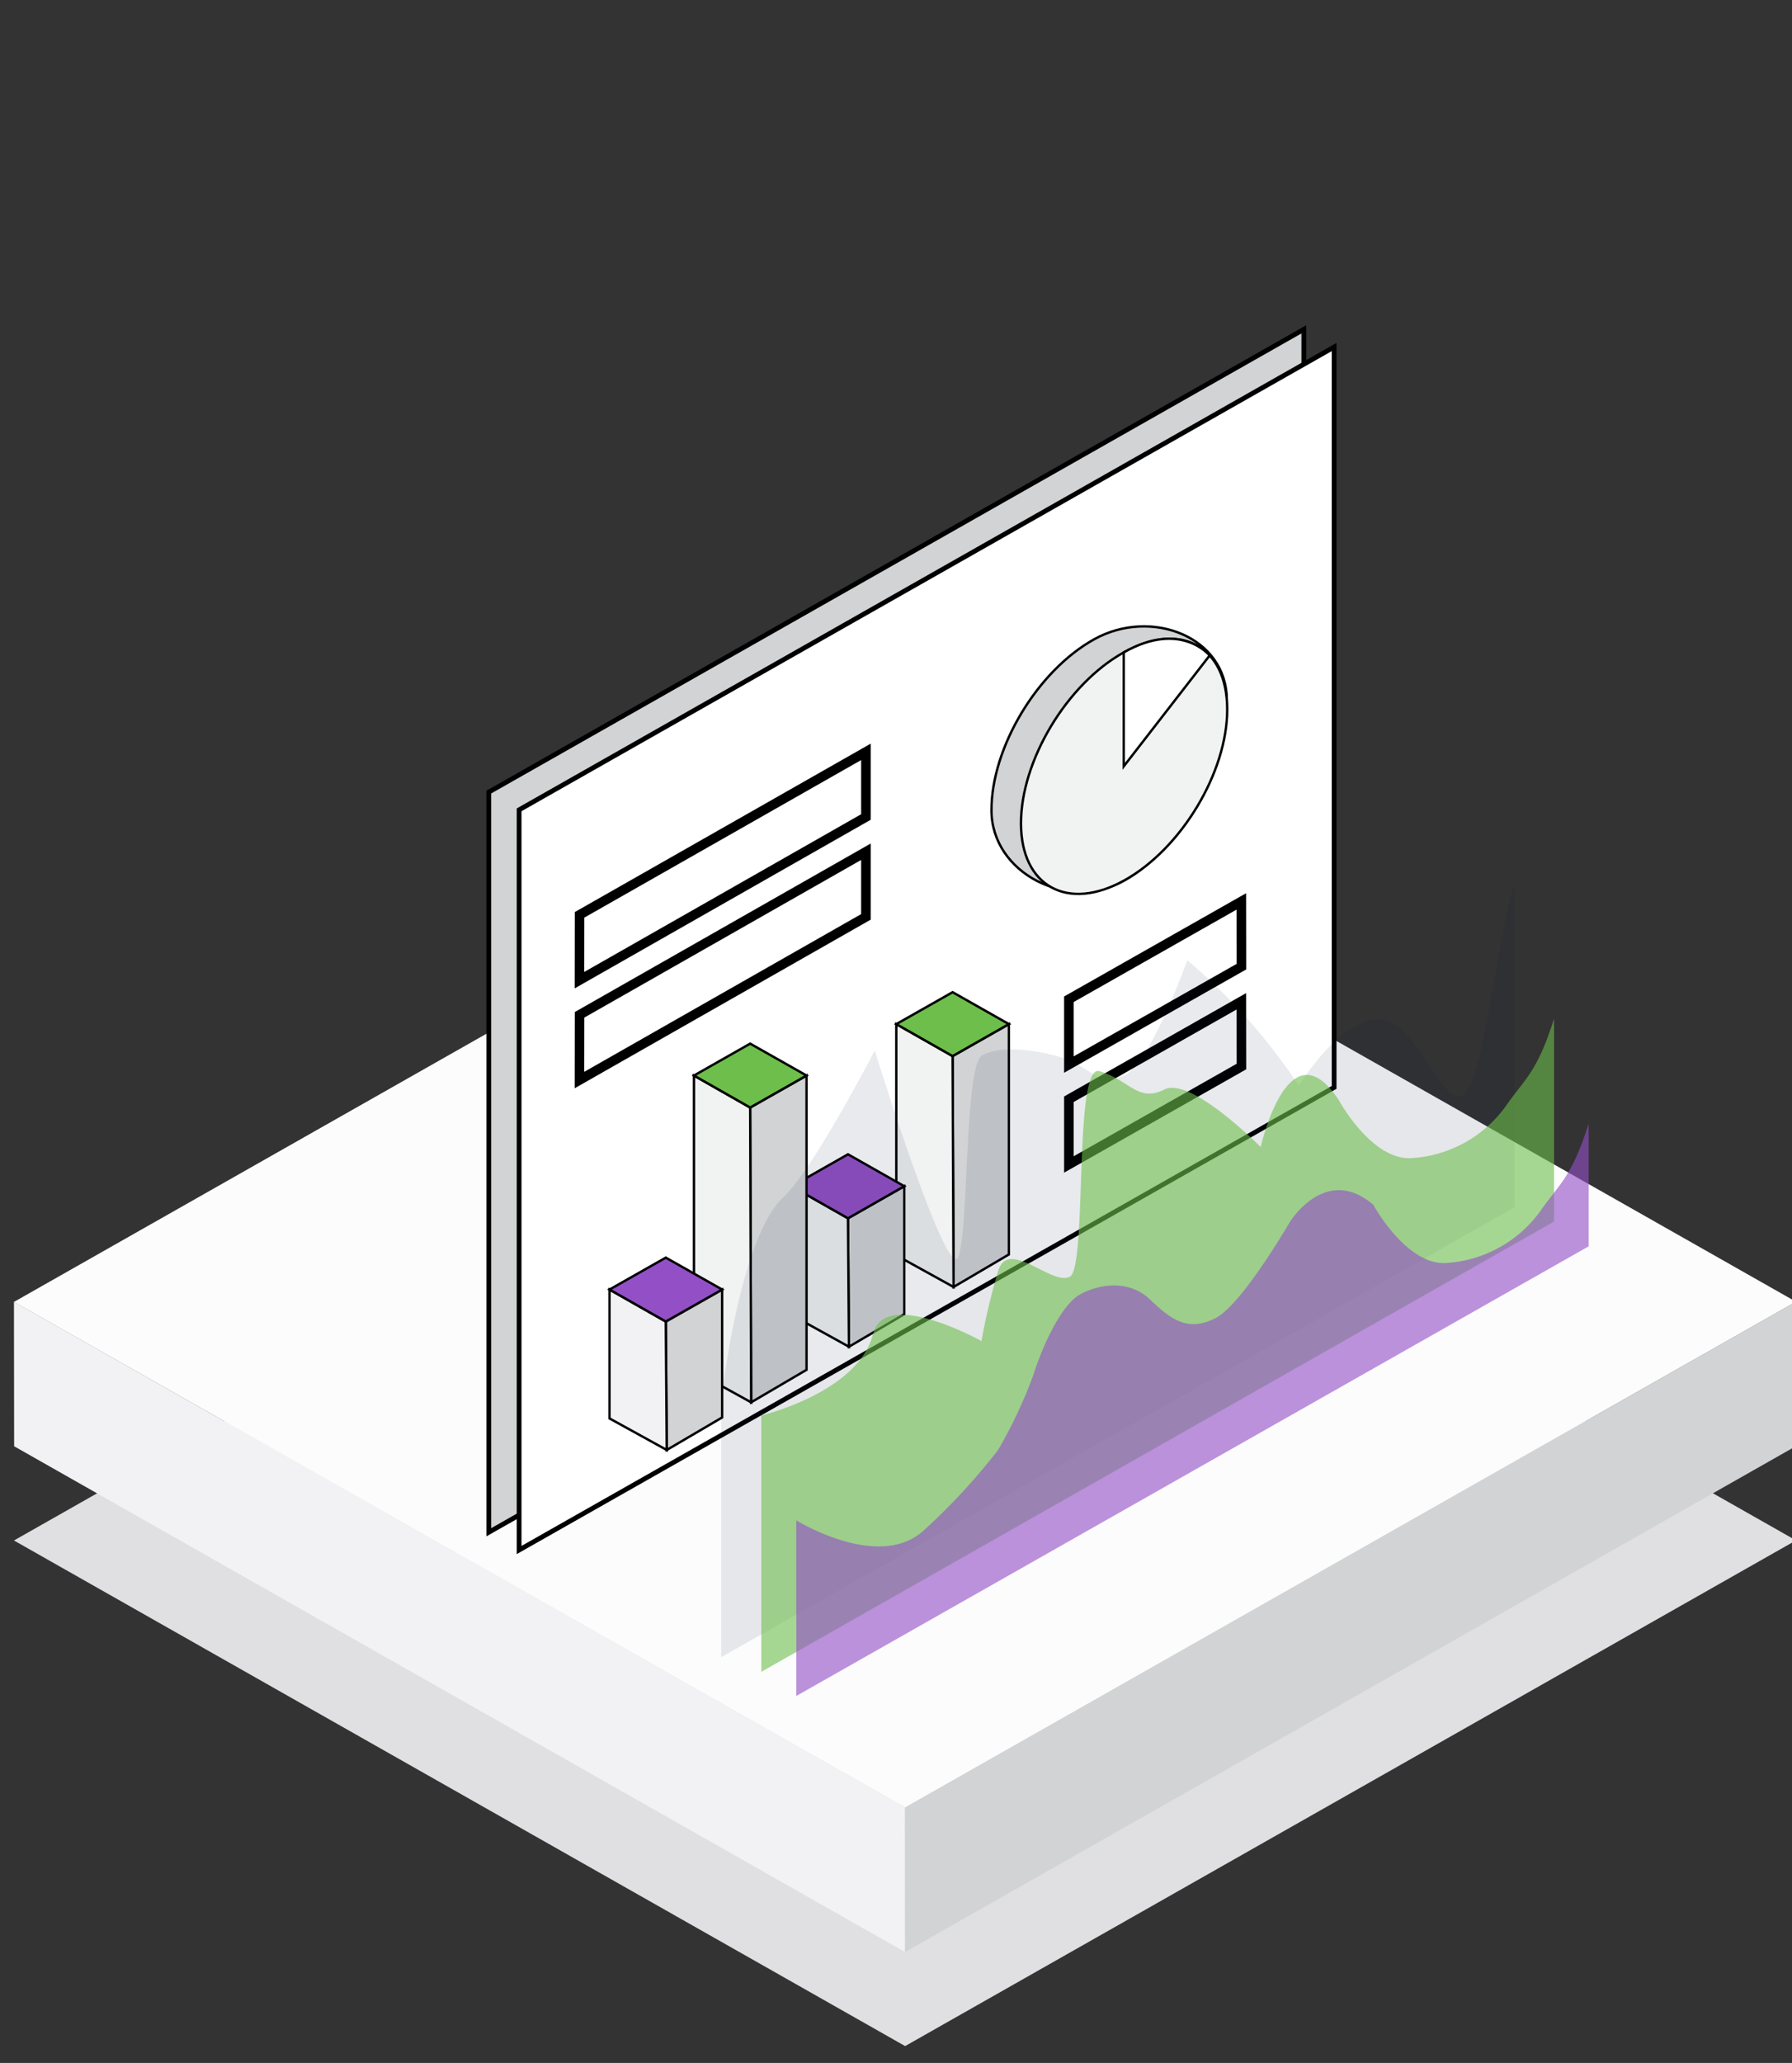 <svg xmlns="http://www.w3.org/2000/svg" viewBox="0 0 202.81 233.39"><rect x="0" y="0" width="202.81" height="233.39" fill="#333333" stroke="none"/><defs><style>.a{fill:#e0e0e2;}.b,.k{fill:#f2f2f4;}.c{fill:#fcfcfc;}.d,.e,.g{fill:#d1d3d4;}.e,.f,.g,.h,.i,.j,.k,.l,.m{stroke:#000;stroke-miterlimit:10;}.e,.f{stroke-width:0.54px;}.f,.l,.m{fill:#fff;}.g,.h,.i,.j,.k,.l{stroke-width:0.27px;}.h{fill:#f1f2f2;}.i,.o{fill:#6dbe4b;}.j,.p{fill:#9350c6;}.m{stroke-width:1.08px;}.n{fill:#011e41;opacity:0.09;}.o{opacity:0.6;}.p{opacity:0.62;}</style></defs><polygon class="a" points="203.26 174.27 102.43 117.07 1.58 174.28 102.44 231.48 203.26 174.27"/><polygon class="b" points="1.58 147.28 1.6 163.62 102.43 220.84 102.42 204.49 1.58 147.28"/><polygon class="c" points="203.26 147.27 102.43 90.07 1.58 147.29 102.44 204.48 203.26 147.27"/><polygon class="d" points="102.43 220.84 203.25 163.61 203.25 147.26 102.42 204.49 102.43 220.84"/><polygon class="e" points="55.32 89.61 55.32 173.35 147.56 121.01 147.56 37.26 55.32 89.61"/><polygon class="f" points="58.75 91.62 58.75 175.36 150.99 123.02 150.99 39.26 58.75 91.62"/><polygon class="g" points="107.92 145.6 107.81 119.48 114.18 115.86 114.18 141.92 107.92 145.6"/><polygon class="h" points="101.44 142.02 101.44 115.86 107.81 119.48 107.92 145.6 101.44 142.02"/><polygon class="i" points="101.44 115.86 107.81 112.25 114.18 115.86 107.81 119.48 101.44 115.86"/><polygon class="g" points="96.08 152.36 95.97 137.83 102.34 134.2 102.34 148.68 96.08 152.36"/><polygon class="h" points="89.6 148.78 89.6 134.21 95.97 137.83 96.08 152.36 89.6 148.78"/><polygon class="j" points="89.6 134.21 95.97 130.59 102.34 134.2 95.97 137.83 89.6 134.21"/><polygon class="g" points="85.01 158.65 84.9 125.3 91.28 121.68 91.28 154.97 85.01 158.65"/><polygon class="h" points="78.54 155.08 78.54 121.68 84.9 125.3 85.01 158.65 78.54 155.08"/><polygon class="i" points="78.54 121.68 84.9 118.07 91.28 121.68 84.9 125.3 78.54 121.68"/><polygon class="g" points="75.46 164.04 75.35 149.51 81.73 145.89 81.73 160.36 75.46 164.04"/><polygon class="k" points="68.98 160.47 68.98 145.89 75.35 149.51 75.46 164.04 68.98 160.47"/><polygon class="j" points="68.98 145.89 75.35 142.28 81.73 145.89 75.35 149.51 68.98 145.89"/><path class="g" d="M127.25,99.6c6.45-3.58,11.61-13.32,11.59-20.44s-8.55-10.42-15-6.84-11.65,12.27-11.63,19.37S120.83,103.17,127.25,99.6Z"/><path class="h" d="M127.25,99.6c6.45-3.58,11.66-12.25,11.64-19.37s-5.26-10-11.71-6.42-11.65,12.27-11.63,19.37S120.83,103.17,127.25,99.6Z"/><path class="l" d="M127.18,73.81V86.7l9.72-12.54S133.65,70.13,127.18,73.81Z"/><polygon class="m" points="120.97 120.44 120.97 113.05 140.49 101.98 140.5 109.36 120.97 120.44"/><polygon class="m" points="120.97 131.74 120.97 124.36 140.49 113.28 140.5 120.66 120.97 131.74"/><polygon class="m" points="65.58 110.89 65.59 103.5 98 85.06 98 92.43 65.58 110.89"/><polygon class="m" points="65.58 122.19 65.59 114.81 98 96.36 98 103.73 65.58 122.19"/><path class="n" d="M81.62,187.48v-29s2-18.29,7-23C92,132.39,99,118.84,99,118.84s8.34,26.91,9.5,23.26.67-21.54,2.64-22.69,5.85-.68,8.78.15c3.42,1,4.38,3.58,7.37,2.08s7.08-13,7.08-13A66.74,66.74,0,0,1,147,122.83s4.49-7.4,8.94-7.54,7.77,11.39,10,8.24,3.5-17.45,5.47-23.61v36.66Z"/><path class="o" d="M86.16,189.14v-29s11-2.61,12.66-9.26c1.32-5.25,12.26.84,12.26.84a71.2,71.2,0,0,1,1.91-8c1.17-3.66,6.14,1.85,8.11.7s.38-24.06,3.31-23.24c3.42,1,4.38,3.59,7.37,2.08s10.9,6.51,10.9,6.51,3.13-14,8.83-5.32c0,0,3.65,6.72,8.1,6.58a14.19,14.19,0,0,0,10.8-5.88c2.19-3.15,3.5-3.73,5.47-9.89v22.94Z"/><path class="p" d="M90.12,191.87V172s9.33,5.8,14.43,1.14a71.7,71.7,0,0,0,8.39-9.07,52.57,52.57,0,0,0,4-8.49c1.16-3.66,3.28-8,5.25-9.11s5.47-1.86,8,.58,4.38,3.58,7.37,2.08,8.43-10.9,8.43-10.9,4.05-6.56,9.44-1.92c0,0,3.65,6.72,8.1,6.58a14.22,14.22,0,0,0,10.8-5.88c2.19-3.15,3.5-3.73,5.47-9.89V141Z"/></svg>